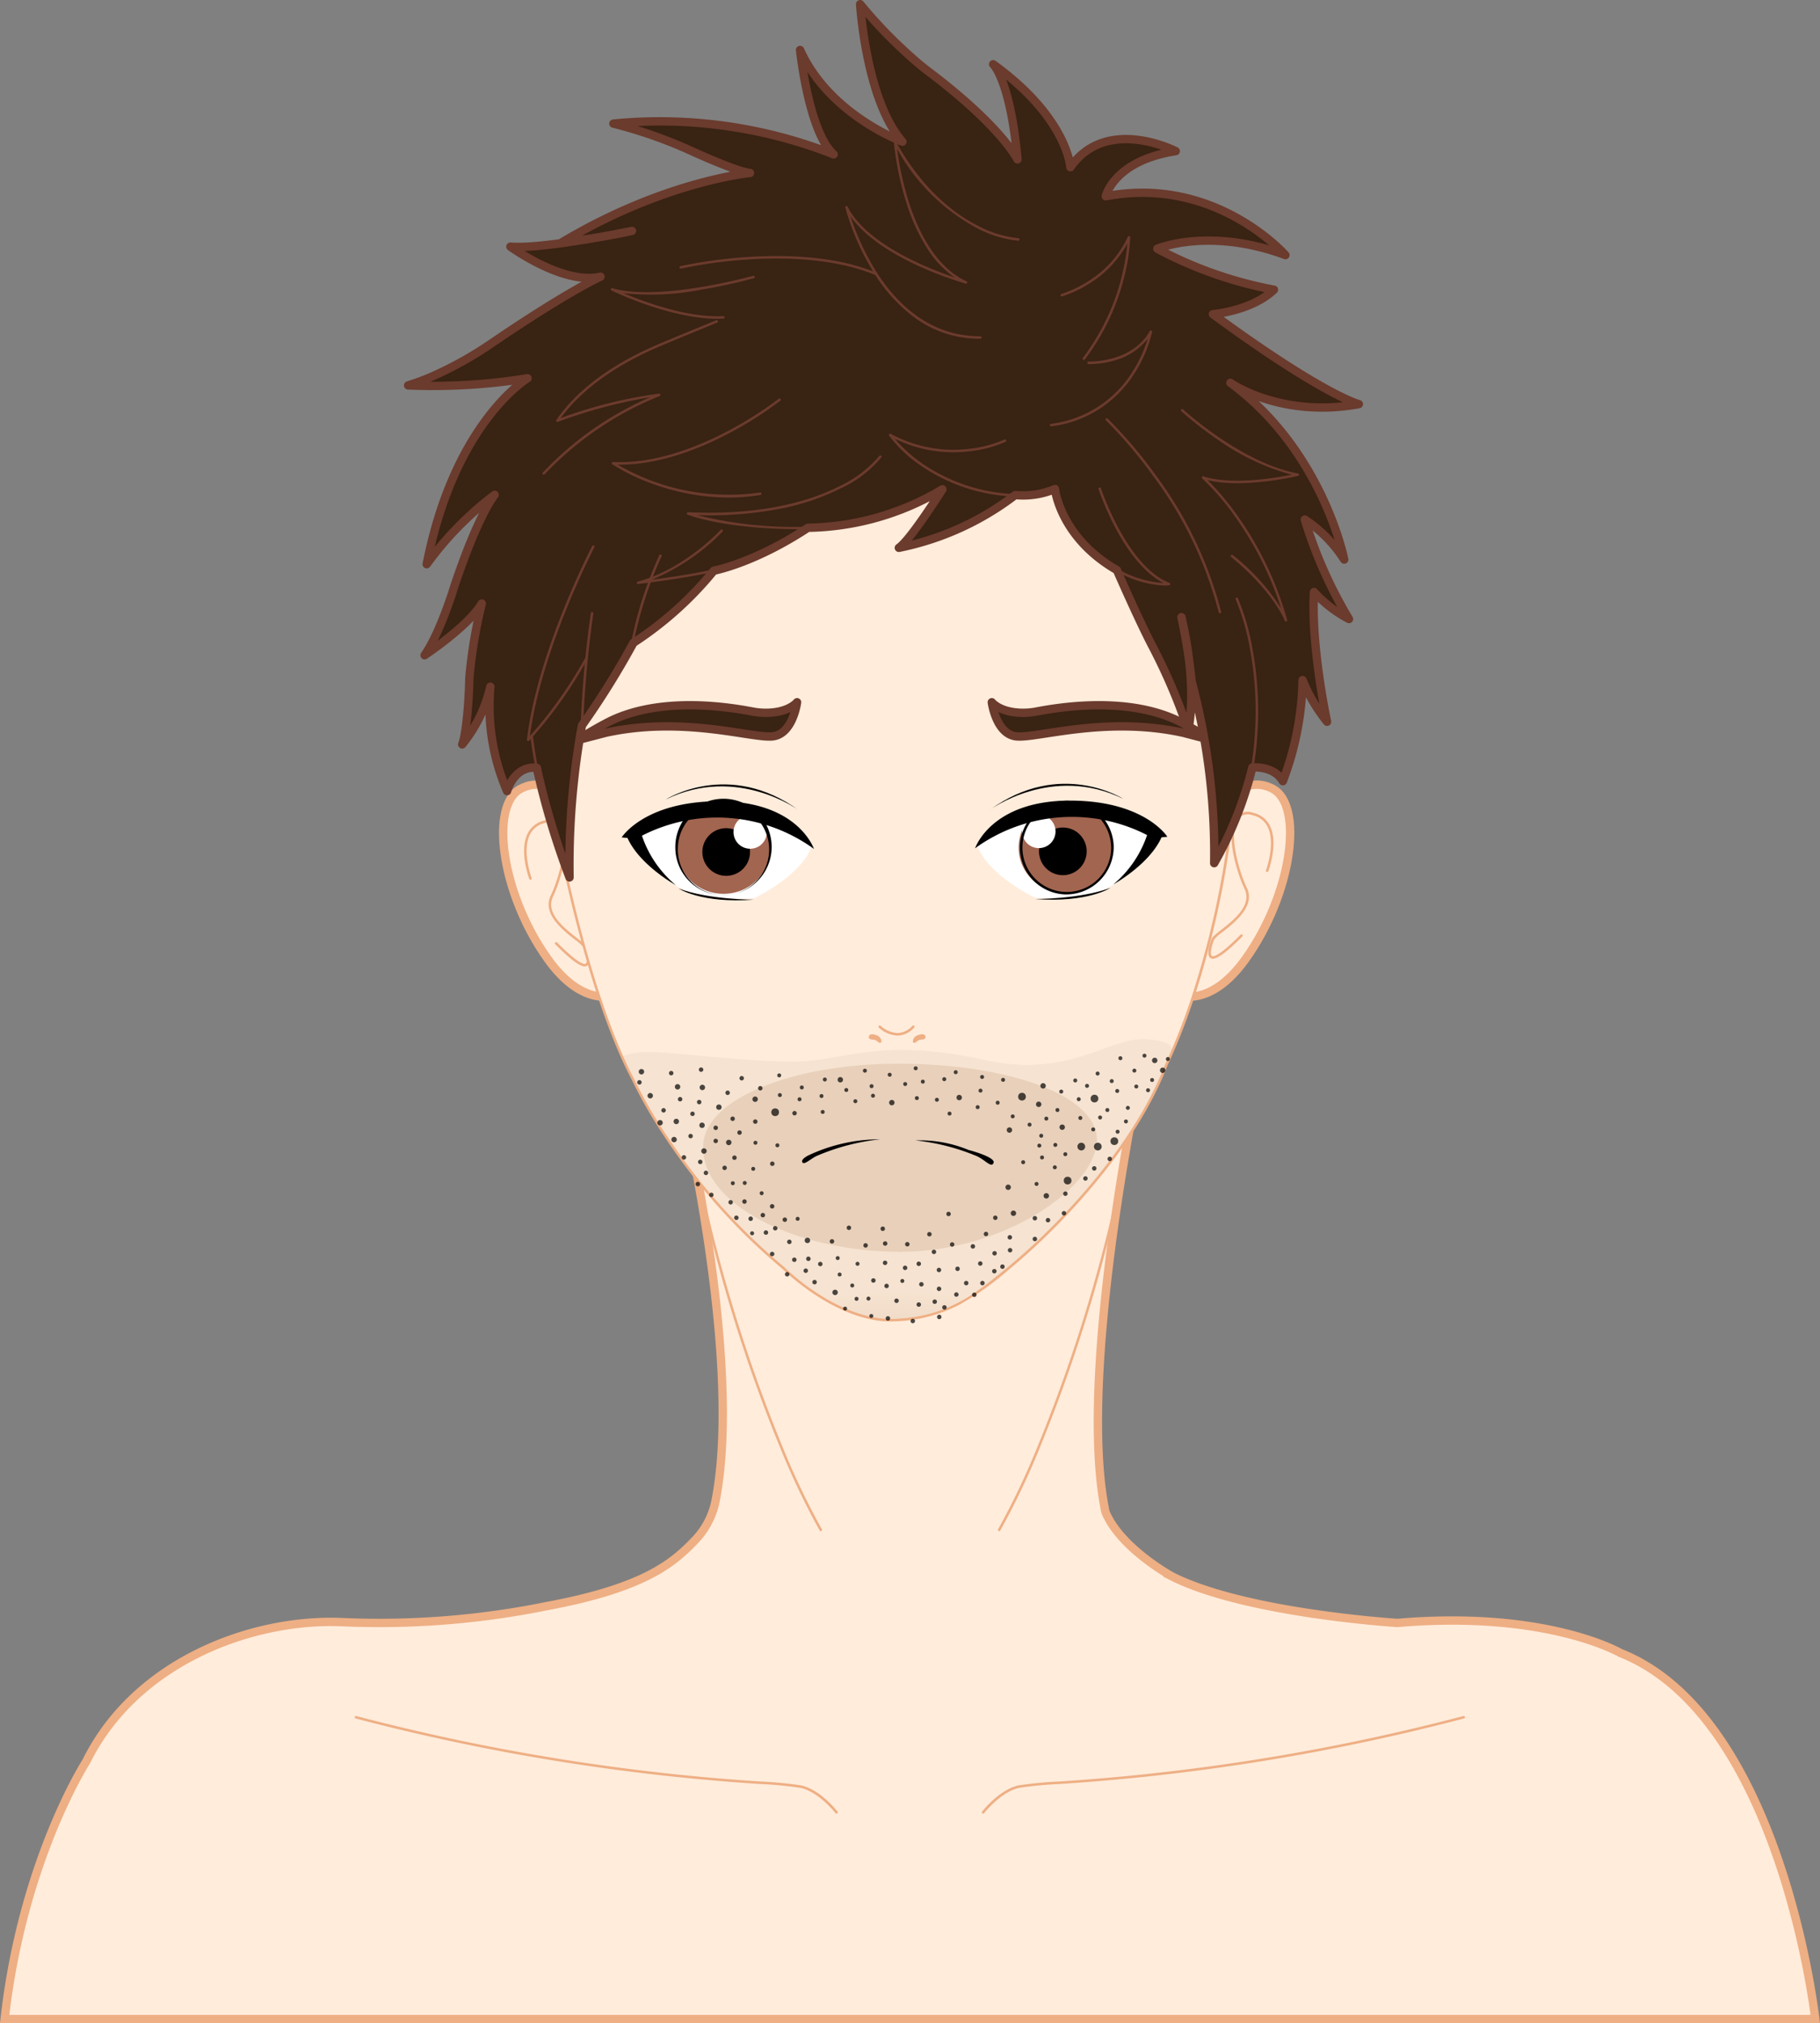 <svg xmlns="http://www.w3.org/2000/svg" xmlns:xlink="http://www.w3.org/1999/xlink" width="217.679" height="242" viewBox="0 0 217.679 242">
  <rect x="0" y="0" width="217.679" height="242" fill="#808080" stroke="none"/>
  <defs>
    <radialGradient id="radial-gradient" cx="0.5" cy="0.5" fy="0.455" r="1.308" gradientTransform="translate(0.245 1.42) scale(0.51 0.773)" gradientUnits="objectBoundingBox">
      <stop offset="0" stop-color="#e8d0ba"/>
      <stop offset="0.496" stop-color="#e9d1bc"/>
      <stop offset="0.715" stop-color="#edd7c3"/>
      <stop offset="0.879" stop-color="#f5e2cf"/>
      <stop offset="0.889" stop-color="#f6e3d1"/>
    </radialGradient>
    <radialGradient id="radial-gradient-2" cx="0.5" cy="0.5" r="0.752" gradientTransform="translate(0.255 21.983) scale(0.478 0.41)" gradientUnits="objectBoundingBox">
      <stop offset="0" stop-color="#f6e3d1"/>
      <stop offset="0.72" stop-color="#f6e3d1"/>
      <stop offset="0.839" stop-color="#f6e3d1"/>
      <stop offset="1" stop-color="#e8d0ba"/>
    </radialGradient>
  </defs>
  <g id="グループ_96" data-name="グループ 96" transform="translate(0.559 0.5)">
    <path id="パス_29" data-name="パス 29" d="M193.941,2208.746c-3.422-16.2,3.983-51.556,3.983-51.556h-55.2s8,32.437,4.606,50.136a9.482,9.482,0,0,1-2.456,4.778c-2.557,2.672-5.942,5.71-17.738,7.9a100.789,100.789,0,0,1-24.477,1.921c-10.777-.475-24.713,4.695-30.616,16.671,0,0-7.624,11.816-9.763,30.807h216.56s-4.062-36.187-23.31-43.79c0,0-8.781-5.132-26.66-3.593,0,0-18.167-1.123-26.978-5.571C201.9,2216.445,195.737,2213.109,193.941,2208.746Z" transform="translate(-62.284 -2028.399)" fill="#ffecdb" stroke="#eeaf84" stroke-miterlimit="10" stroke-width="1"/>
    <path id="パス_30" data-name="パス 30" d="M859.961,1742.673c4.331,6.074,8.2,4.288,8.2,4.288l-5.361-22.014s-2.281-4.562-6.045-2.623S854.382,1734.849,859.961,1742.673Z" transform="translate(-795.02 -1628.488)" fill="#ffecdb" stroke="#eeaf84" stroke-linecap="round" stroke-linejoin="round" stroke-width="1"/>
    <path id="パス_31" data-name="パス 31" d="M895.064,1794.847c-.454,0-1.375-.477-3.531-2.657a.151.151,0,0,1,.214-.212c2.584,2.614,3.26,2.647,3.431,2.539.106-.066.292-.387-.257-1.926a4.573,4.573,0,0,0-1.038-.947c-1.471-1.159-3.933-3.1-2.891-5.271s2.263-6.778,1.021-8.3a1.55,1.55,0,0,0-1.7-.385,2.632,2.632,0,0,0-1.78,1.341c-1.031,1.959.161,5.214.173,5.247a.15.15,0,1,1-.282.105c-.052-.139-1.251-3.416-.158-5.492a2.92,2.92,0,0,1,1.973-1.493,1.825,1.825,0,0,1,2.01.487c1.386,1.7.02,6.532-.983,8.621-.938,1.955,1.315,3.73,2.806,4.9.685.539,1.046.833,1.135,1.082.3.83.633,1.969.134,2.282A.5.5,0,0,1,895.064,1794.847Z" transform="translate(-825.683 -1679.754)" fill="#eeaf84"/>
    <path id="パス_32" data-name="パス 32" d="M1969.28,1794.847c.454,0,1.375-.477,3.531-2.657a.151.151,0,0,0-.214-.212c-2.584,2.614-3.26,2.647-3.431,2.539-.106-.066-.292-.387.257-1.926a4.581,4.581,0,0,1,1.039-.947c1.471-1.159,3.933-3.1,2.891-5.271s-2.263-6.778-1.021-8.3a1.55,1.55,0,0,1,1.7-.385,2.631,2.631,0,0,1,1.78,1.341c1.031,1.959-.161,5.214-.173,5.247a.15.15,0,1,0,.282.105c.052-.139,1.251-3.416.158-5.492a2.92,2.92,0,0,0-1.973-1.493,1.824,1.824,0,0,0-2.01.487c-1.387,1.7-.02,6.532.983,8.621.938,1.955-1.315,3.73-2.806,4.9-.685.539-1.046.833-1.135,1.082-.3.83-.633,1.969-.134,2.282A.5.5,0,0,0,1969.28,1794.847Z" transform="translate(-1825.291 -1679.754)" fill="#eeaf84"/>
    <path id="パス_33" data-name="パス 33" d="M1933.984,1742.673c-4.331,6.074-8.2,4.288-8.2,4.288l5.361-22.014s2.281-4.562,6.045-2.623S1939.563,1734.849,1933.984,1742.673Z" transform="translate(-1785.555 -1628.488)" fill="#ffecdb" stroke="#eeaf84" stroke-linecap="round" stroke-linejoin="round" stroke-width="1"/>
    <g id="グループ_74" data-name="グループ 74" transform="translate(64.989 45.398)">
      <path id="パス_34" data-name="パス 34" d="M1009.958,1137.7c0-30.875-18.576-46.11-40.435-46.11-17.351,0-33.585,9.975-39.544,29.531a49.653,49.653,0,0,0-1.127,24.2c1.6,8.011,4.67,21.06,8.99,29.251a70.514,70.514,0,0,0,18.011,22.623s6.427,6.424,13.1,6.253,10.245-3.269,14.009-6.349c0,0,13.649-10.987,18.724-24.218C1001.686,1172.88,1008.818,1158.488,1009.958,1137.7Z" transform="translate(-927.721 -1091.439)" fill="#ffecdb"/>
      <path id="パス_35" data-name="パス 35" d="M1049.463,2140.589a69.74,69.74,0,0,0,9.106,12.052c2.376,2.49,7.623,8.041,13.307,10.76a13.488,13.488,0,0,0,6.064,1.388,16.691,16.691,0,0,0,7.167-1.635,35.366,35.366,0,0,0,8.089-5.812,76.6,76.6,0,0,0,8.484-8.668,48.492,48.492,0,0,0,9.035-14.757,11.634,11.634,0,0,0,.52-1.113.68.68,0,0,0-.36-.888,5.65,5.65,0,0,0-2-.49c-4.635-.81-9.409,4.742-19.858,2.433-11.875-2.623-16.306-.228-21.533.114s-15.624-1.083-18.408-1.083a9.62,9.62,0,0,0-3.264.421.143.143,0,0,0-.071.194C1046.15,2134.364,1048.5,2139.226,1049.463,2140.589Z" transform="translate(-1036.708 -2052.953)" fill="url(#radial-gradient)"/>
      <path id="パス_36" data-name="パス 36" d="M1219.5,2179.565c0,5.513-10.915,13.386-23.524,13.386s-24.045-5.781-23.559-12.874c.377-5.5,10.774-9.625,23.383-9.625S1219.5,2174.053,1219.5,2179.565Z" transform="translate(-1153.854 -2089.119)" fill="url(#radial-gradient-2)"/>
      <path id="パス_37" data-name="パス 37" d="M966.9,1201.75c-3.394,0-6.687-1.669-8.876-3.09a27.914,27.914,0,0,1-4.066-3.205,72.722,72.722,0,0,1-13.692-15.189,57.439,57.439,0,0,1-4.354-7.48c-4.413-8.371-7.535-21.943-9-29.288a49.958,49.958,0,0,1,1.131-24.271,44.412,44.412,0,0,1,6.274-12.908,39.308,39.308,0,0,1,9.283-9.27,41.444,41.444,0,0,1,24.131-7.46,42.094,42.094,0,0,1,15.6,2.873,36.455,36.455,0,0,1,12.928,8.649,40.444,40.444,0,0,1,8.809,14.456,59.715,59.715,0,0,1,3.253,20.281v.008a106.688,106.688,0,0,1-4.57,25.422,74.388,74.388,0,0,1-3.714,9.81c-2.631,6.854-7.593,13.089-11.293,17.112a77.607,77.607,0,0,1-7.475,7.162l-.349.286a34.232,34.232,0,0,1-5.8,4.1,17.8,17.8,0,0,1-7.955,1.992C967.075,1201.749,966.987,1201.75,966.9,1201.75Zm.828-111.86c-18.772,0-33.87,11.275-39.4,29.424a49.656,49.656,0,0,0-1.123,24.125c1.465,7.331,4.579,20.874,8.976,29.211l0,.008a56.975,56.975,0,0,0,4.335,7.446,72.412,72.412,0,0,0,13.635,15.123l.01.01a27.5,27.5,0,0,0,4.028,3.174c2.208,1.433,5.556,3.12,8.961,3.035,6.414-.165,9.889-3.013,13.567-6.028l.35-.287a77.279,77.279,0,0,0,7.447-7.136c3.682-4,8.619-10.208,11.232-17.019l.006-.013a73.78,73.78,0,0,0,3.7-9.78,106.374,106.374,0,0,0,4.555-25.338C1008.011,1107.929,992.2,1089.89,967.729,1089.89Z" transform="translate(-925.926 -1089.589)" fill="#eeaf84"/>
    </g>
    <path id="パス_38" data-name="パス 38" d="M676.111,3178.277a.152.152,0,0,1-.119-.058c-.02-.026-1.991-2.542-4.191-3.025a46.078,46.078,0,0,0-4.812-.458,255.593,255.593,0,0,1-48.4-7.841.151.151,0,0,1,.075-.292,255.253,255.253,0,0,0,48.35,7.833,45.713,45.713,0,0,1,4.855.464c2.307.506,4.281,3.027,4.364,3.134a.15.15,0,0,1-.027.211A.149.149,0,0,1,676.111,3178.277Z" transform="translate(-576.62 -2961.849)" fill="#eeaf84"/>
    <path id="パス_39" data-name="パス 39" d="M1615.634,3178.277a.152.152,0,0,0,.119-.058c.02-.026,1.991-2.542,4.191-3.025a46.078,46.078,0,0,1,4.812-.458,255.593,255.593,0,0,0,48.4-7.841.151.151,0,0,0-.075-.292,255.253,255.253,0,0,1-48.349,7.833,45.716,45.716,0,0,0-4.856.464c-2.307.506-4.281,3.027-4.364,3.134a.15.15,0,0,0,.027.211A.148.148,0,0,0,1615.634,3178.277Z" transform="translate(-1498.606 -2961.849)" fill="#eeaf84"/>
    <path id="パス_40" data-name="パス 40" d="M1186.882,2409.949a.15.15,0,0,1-.13-.074,89.133,89.133,0,0,1-4.729-9.91,184.94,184.94,0,0,1-9.177-28.971.15.15,0,1,1,.293-.068,184.655,184.655,0,0,0,9.159,28.915,88.842,88.842,0,0,0,4.714,9.88.15.15,0,0,1-.053.206A.148.148,0,0,1,1186.882,2409.949Z" transform="translate(-1089.273 -2227.308)" fill="#eeaf84"/>
    <path id="パス_41" data-name="パス 41" d="M1641.1,2409.949a.151.151,0,0,0,.13-.074,89.122,89.122,0,0,0,4.729-9.91,184.935,184.935,0,0,0,9.178-28.971.151.151,0,0,0-.293-.068,184.645,184.645,0,0,1-9.159,28.915,88.787,88.787,0,0,1-4.714,9.88.151.151,0,0,0,.053.206A.148.148,0,0,0,1641.1,2409.949Z" transform="translate(-1522.154 -2227.308)" fill="#eeaf84"/>
    <path id="パス_42" data-name="パス 42" d="M1453.509,2101.064a3.471,3.471,0,0,1-2.2-.943.151.151,0,1,1,.211-.215h0a3.222,3.222,0,0,0,1.99.857h.033a2.466,2.466,0,0,0,1.755-.853.151.151,0,1,1,.217.208,2.756,2.756,0,0,1-1.97.946Z" transform="translate(-1346.743 -1977.701)" fill="#eeaf84"/>
    <path id="パス_43" data-name="パス 43" d="M1437.236,2114.435s.152-.713-.837-.922c0,0-.57-.18-.656.238s.536.35.732.409C1436.76,2114.245,1437.008,2114.682,1437.236,2114.435Z" transform="translate(-1332.384 -1990.269)" fill="#eeaf84"/>
    <path id="パス_44" data-name="パス 44" d="M1505.86,2114.435s-.152-.713.837-.922c0,0,.57-.18.656.238s-.536.35-.732.409C1506.335,2114.245,1506.088,2114.682,1505.86,2114.435Z" transform="translate(-1397.224 -1990.269)" fill="#eeaf84"/>
    <path id="パス_45" data-name="パス 45" d="M1339.023,2276.867a20.156,20.156,0,0,0-8.555,1.911s-.9.428-.77.789c.174.471.933-.319,1.711-.7A26.283,26.283,0,0,1,1339.023,2276.867Z" transform="translate(-1234.314 -2141.094)"/>
    <path id="パス_46" data-name="パス 46" d="M1509.989,2278.419a15.157,15.157,0,0,1,6.35,1.14s3.251.836,2.985,1.54-1.1-.494-2.224-.893A25.774,25.774,0,0,0,1509.989,2278.419Z" transform="translate(-1401.05 -2142.51)"/>
    <g id="グループ_75" data-name="グループ 75" transform="translate(75.652 125.531)">
      <path id="パス_47" data-name="パス 47" d="M1070.8,2163.576a.323.323,0,1,1-.323-.323A.323.323,0,0,1,1070.8,2163.576Z" transform="translate(-1069.968 -2161.418)" opacity="0.7"/>
      <path id="パス_48" data-name="パス 48" d="M1084.7,2201.723a.323.323,0,1,1-.323-.323A.323.323,0,0,1,1084.7,2201.723Z" transform="translate(-1082.817 -2196.695)" opacity="0.7"/>
      <path id="パス_49" data-name="パス 49" d="M1128.151,2187.576a.323.323,0,1,1-.323-.323A.323.323,0,0,1,1128.151,2187.576Z" transform="translate(-1123 -2183.612)" opacity="0.7"/>
      <path id="パス_50" data-name="パス 50" d="M1100.362,2244.67a.323.323,0,1,1-.323-.323A.323.323,0,0,1,1100.362,2244.67Z" transform="translate(-1097.302 -2236.41)" opacity="0.7"/>
      <path id="パス_51" data-name="パス 51" d="M1126.13,2242.649a.323.323,0,1,1-.323-.323A.323.323,0,0,1,1126.13,2242.649Z" transform="translate(-1121.131 -2234.542)" opacity="0.7"/>
      <path id="パス_52" data-name="パス 52" d="M1167.562,2188.586a.323.323,0,1,1-.323-.323A.323.323,0,0,1,1167.562,2188.586Z" transform="translate(-1159.445 -2184.547)" opacity="0.7"/>
      <ellipse id="楕円形_16" data-name="楕円形 16" cx="0.323" cy="0.323" rx="0.323" ry="0.323" transform="translate(9.448 6.074)" opacity="0.7"/>
      <path id="パス_53" data-name="パス 53" d="M1386.846,2176.334a.323.323,0,1,1-.323-.323A.323.323,0,0,1,1386.846,2176.334Z" transform="translate(-1362.228 -2173.217)" opacity="0.7"/>
      <path id="パス_54" data-name="パス 54" d="M1468.7,2212.713a.323.323,0,1,1-.323-.323A.323.323,0,0,1,1468.7,2212.713Z" transform="translate(-1437.922 -2206.858)" opacity="0.7"/>
      <path id="パス_55" data-name="パス 55" d="M1575.814,2204.628a.323.323,0,1,1-.323-.323A.323.323,0,0,1,1575.814,2204.628Z" transform="translate(-1536.976 -2199.381)" opacity="0.7"/>
      <path id="パス_56" data-name="パス 56" d="M1702.13,2215.365a.323.323,0,1,1-.323-.323A.323.323,0,0,1,1702.13,2215.365Z" transform="translate(-1653.787 -2209.31)" opacity="0.7"/>
      <path id="パス_57" data-name="パス 57" d="M1709.2,2186.06a.323.323,0,1,1-.323-.323A.323.323,0,0,1,1709.2,2186.06Z" transform="translate(-1660.329 -2182.211)" opacity="0.7"/>
      <path id="パス_58" data-name="パス 58" d="M1899.184,2161.3a.323.323,0,1,1-.323-.323A.323.323,0,0,1,1899.184,2161.3Z" transform="translate(-1836.012 -2159.316)" opacity="0.7"/>
      <path id="パス_59" data-name="パス 59" d="M1886.552,2145.639a.323.323,0,1,1-.323-.323A.323.323,0,0,1,1886.552,2145.639Z" transform="translate(-1824.331 -2144.831)" opacity="0.7"/>
      <path id="パス_60" data-name="パス 60" d="M1714.256,2360.881a.323.323,0,1,1-.323-.323A.323.323,0,0,1,1714.256,2360.881Z" transform="translate(-1665.001 -2343.877)" opacity="0.7"/>
      <path id="パス_61" data-name="パス 61" d="M1739.52,2251.744a.323.323,0,1,1-.323-.323A.323.323,0,0,1,1739.52,2251.744Z" transform="translate(-1688.363 -2242.952)" opacity="0.7"/>
      <path id="パス_62" data-name="パス 62" d="M1655.646,2256.291a.323.323,0,1,1-.323-.323A.323.323,0,0,1,1655.646,2256.291Z" transform="translate(-1610.801 -2247.157)" opacity="0.7"/>
      <path id="パス_63" data-name="パス 63" d="M1653.625,2347.239a.323.323,0,1,1-.323-.323A.323.323,0,0,1,1653.625,2347.239Z" transform="translate(-1608.932 -2331.261)" opacity="0.7"/>
      <path id="パス_64" data-name="パス 64" d="M1661.963,2388.544a.323.323,0,1,1-.323-.323A.323.323,0,0,1,1661.963,2388.544Z" transform="translate(-1616.642 -2369.458)" opacity="0.7"/>
      <path id="パス_65" data-name="パス 65" d="M1251.435,2207.281a.323.323,0,1,1-.323-.323A.323.323,0,0,1,1251.435,2207.281Z" transform="translate(-1237.007 -2201.835)" opacity="0.7"/>
      <path id="パス_66" data-name="パス 66" d="M1323.012,2208.458a.238.238,0,1,1-.238-.238A.238.238,0,0,1,1323.012,2208.458Z" transform="translate(-1303.356 -2203.003)" opacity="0.7"/>
      <ellipse id="楕円形_17" data-name="楕円形 17" cx="0.238" cy="0.238" rx="0.238" ry="0.238" transform="translate(21.805 4.829)" opacity="0.7"/>
      <ellipse id="楕円形_18" data-name="楕円形 18" cx="0.238" cy="0.238" rx="0.238" ry="0.238" transform="translate(21.947 6.73)" opacity="0.7"/>
      <ellipse id="楕円形_19" data-name="楕円形 19" cx="0.238" cy="0.238" rx="0.238" ry="0.238" transform="translate(16.53 10.722)" opacity="0.7"/>
      <ellipse id="楕円形_20" data-name="楕円形 20" cx="0.238" cy="0.238" rx="0.238" ry="0.238" transform="translate(13.64 13.535)" opacity="0.7"/>
      <ellipse id="楕円形_21" data-name="楕円形 21" cx="0.238" cy="0.238" rx="0.238" ry="0.238" transform="translate(12.623 15.227)" opacity="0.7"/>
      <ellipse id="楕円形_22" data-name="楕円形 22" cx="0.238" cy="0.238" rx="0.238" ry="0.238" transform="translate(14.647 16.453)" opacity="0.7"/>
      <ellipse id="楕円形_23" data-name="楕円形 23" cx="0.238" cy="0.238" rx="0.238" ry="0.238" transform="translate(23.744 24.21)" opacity="0.7"/>
      <ellipse id="楕円形_24" data-name="楕円形 24" cx="0.238" cy="0.238" rx="0.238" ry="0.238" transform="translate(23.972 26.177)" opacity="0.7"/>
      <ellipse id="楕円形_25" data-name="楕円形 25" cx="0.238" cy="0.238" rx="0.238" ry="0.238" transform="translate(25.997 29.086)" opacity="0.7"/>
      <ellipse id="楕円形_26" data-name="楕円形 26" cx="0.238" cy="0.238" rx="0.238" ry="0.238" transform="translate(25.483 27.489)" opacity="0.7"/>
      <ellipse id="楕円形_27" data-name="楕円形 27" cx="0.238" cy="0.238" rx="0.238" ry="0.238" transform="translate(24.628 30.255)" opacity="0.7"/>
      <path id="パス_67" data-name="パス 67" d="M1432.528,2525.259a.238.238,0,1,1-.237-.238A.238.238,0,0,1,1432.528,2525.259Z" transform="translate(-1404.63 -2495.964)" opacity="0.7"/>
      <path id="パス_68" data-name="パス 68" d="M1486.339,2497.217a.238.238,0,1,1-.238-.238A.238.238,0,0,1,1486.339,2497.217Z" transform="translate(-1454.391 -2470.032)" opacity="0.7"/>
      <ellipse id="楕円形_28" data-name="楕円形 28" cx="0.238" cy="0.238" rx="0.238" ry="0.238" transform="translate(27.765 31.139)" opacity="0.7"/>
      <path id="パス_69" data-name="パス 69" d="M1415.1,2469.933a.238.238,0,1,1-.238-.238A.238.238,0,0,1,1415.1,2469.933Z" transform="translate(-1388.51 -2444.801)" opacity="0.7"/>
      <ellipse id="楕円形_29" data-name="楕円形 29" cx="0.238" cy="0.238" rx="0.238" ry="0.238" transform="translate(18.953 19.514)" opacity="0.7"/>
      <ellipse id="楕円形_30" data-name="楕円形 30" cx="0.238" cy="0.238" rx="0.238" ry="0.238" transform="translate(13.507 21.244)" opacity="0.7"/>
      <ellipse id="楕円形_31" data-name="楕円形 31" cx="0.238" cy="0.238" rx="0.238" ry="0.238" transform="translate(11.197 15.256)" opacity="0.7"/>
      <ellipse id="楕円形_32" data-name="楕円形 32" cx="0.238" cy="0.238" rx="0.238" ry="0.238" transform="translate(16.824 4.715)" opacity="0.7"/>
      <ellipse id="楕円形_33" data-name="楕円形 33" cx="0.238" cy="0.238" rx="0.238" ry="0.238" transform="translate(16.748 2.357)" opacity="0.7"/>
      <ellipse id="楕円形_34" data-name="楕円形 34" cx="0.238" cy="0.238" rx="0.238" ry="0.238" transform="translate(19.448 3.802)" opacity="0.7"/>
      <ellipse id="楕円形_35" data-name="楕円形 35" cx="0.238" cy="0.238" rx="0.238" ry="0.238" transform="translate(22.204 2.852)" opacity="0.7"/>
      <ellipse id="楕円形_36" data-name="楕円形 36" cx="0.238" cy="0.238" rx="0.238" ry="0.238" transform="translate(24.771 4.106)" opacity="0.7"/>
      <ellipse id="楕円形_37" data-name="楕円形 37" cx="0.238" cy="0.238" rx="0.238" ry="0.238" transform="translate(27.964 4.791)" opacity="0.7"/>
      <ellipse id="楕円形_38" data-name="楕円形 38" cx="0.238" cy="0.238" rx="0.238" ry="0.238" transform="translate(29.96 2.281)" opacity="0.7"/>
      <ellipse id="楕円形_39" data-name="楕円形 39" cx="0.238" cy="0.238" rx="0.238" ry="0.238" transform="translate(31.814 3.393)" opacity="0.7"/>
      <ellipse id="楕円形_40" data-name="楕円形 40" cx="0.238" cy="0.238" rx="0.238" ry="0.238" transform="translate(33.211 5.076)" opacity="0.7"/>
      <ellipse id="楕円形_41" data-name="楕円形 41" cx="0.238" cy="0.238" rx="0.238" ry="0.238" transform="translate(33.069 1.511)" opacity="0.7"/>
      <ellipse id="楕円形_42" data-name="楕円形 42" cx="0.238" cy="0.238" rx="0.238" ry="0.238" transform="translate(33.924 3.108)" opacity="0.7"/>
      <ellipse id="楕円形_43" data-name="楕円形 43" cx="0.238" cy="0.238" rx="0.238" ry="0.238" transform="translate(35.606 5.275)" opacity="0.7"/>
      <ellipse id="楕円形_44" data-name="楕円形 44" cx="0.238" cy="0.238" rx="0.238" ry="0.238" transform="translate(37.859 1.977)" opacity="0.7"/>
      <path id="パス_70" data-name="パス 70" d="M1553.033,2176.5a.238.238,0,1,1-.238-.238A.237.237,0,0,1,1553.033,2176.5Z" transform="translate(-1516.068 -2173.45)" opacity="0.7"/>
      <ellipse id="楕円形_45" data-name="楕円形 45" cx="0.238" cy="0.238" rx="0.238" ry="0.238" transform="translate(37.118 6.929)" opacity="0.7"/>
      <ellipse id="楕円形_46" data-name="楕円形 46" cx="0.238" cy="0.238" rx="0.238" ry="0.238" transform="translate(40.483 6.159)" opacity="0.7"/>
      <ellipse id="楕円形_47" data-name="楕円形 47" cx="0.238" cy="0.238" rx="0.238" ry="0.238" transform="translate(41.015 2.547)" opacity="0.7"/>
      <ellipse id="楕円形_48" data-name="楕円形 48" cx="0.238" cy="0.238" rx="0.238" ry="0.238" transform="translate(40.825 4.182)" opacity="0.7"/>
      <ellipse id="楕円形_49" data-name="楕円形 49" cx="0.238" cy="0.238" rx="0.238" ry="0.238" transform="translate(44.674 7.262)" opacity="0.7"/>
      <ellipse id="楕円形_50" data-name="楕円形 50" cx="0.238" cy="0.238" rx="0.238" ry="0.238" transform="translate(48.695 7.528)" opacity="0.7"/>
      <ellipse id="楕円形_51" data-name="楕円形 51" cx="0.238" cy="0.238" rx="0.238" ry="0.238" transform="translate(52.155 2.966)" opacity="0.7"/>
      <path id="パス_71" data-name="パス 71" d="M1796.7,2167.532a.238.238,0,1,1-.238-.238A.237.237,0,0,1,1796.7,2167.532Z" transform="translate(-1741.395 -2165.156)" opacity="0.7"/>
      <ellipse id="楕円形_52" data-name="楕円形 52" cx="0.238" cy="0.238" rx="0.238" ry="0.238" transform="translate(56.518 3.042)" opacity="0.7"/>
      <path id="パス_72" data-name="パス 72" d="M1855.18,2162.859a.238.238,0,1,1-.238-.238A.238.238,0,0,1,1855.18,2162.859Z" transform="translate(-1795.478 -2160.834)" opacity="0.7"/>
      <ellipse id="楕円形_53" data-name="楕円形 53" cx="0.238" cy="0.238" rx="0.238" ry="0.238" transform="translate(61.347 2.909)" opacity="0.7"/>
      <path id="パス_73" data-name="パス 73" d="M1876.907,2194.059a.238.238,0,1,1-.238-.238A.238.238,0,0,1,1876.907,2194.059Z" transform="translate(-1815.57 -2189.686)" opacity="0.7"/>
      <ellipse id="楕円形_54" data-name="楕円形 54" cx="0.238" cy="0.238" rx="0.238" ry="0.238" transform="translate(63.229 0.399)" opacity="0.7"/>
      <ellipse id="楕円形_55" data-name="楕円形 55" cx="0.238" cy="0.238" rx="0.238" ry="0.238" transform="translate(60.434)" opacity="0.7"/>
      <ellipse id="楕円形_56" data-name="楕円形 56" cx="0.238" cy="0.238" rx="0.238" ry="0.238" transform="translate(57.554 0.304)" opacity="0.7"/>
      <path id="パス_74" data-name="パス 74" d="M1779.9,2187.112a.238.238,0,1,1-.238-.238A.238.238,0,0,1,1779.9,2187.112Z" transform="translate(-1725.859 -2183.262)" opacity="0.7"/>
      <ellipse id="楕円形_57" data-name="楕円形 57" cx="0.238" cy="0.238" rx="0.238" ry="0.238" transform="translate(55.995 6.502)" opacity="0.7"/>
      <path id="パス_75" data-name="パス 75" d="M1844.822,2222.1a.238.238,0,1,1-.238-.238A.238.238,0,0,1,1844.822,2222.1Z" transform="translate(-1785.9 -2215.618)" opacity="0.7"/>
      <path id="パス_76" data-name="パス 76" d="M1841.792,2243.7a.238.238,0,1,1-.238-.238A.238.238,0,0,1,1841.792,2243.7Z" transform="translate(-1783.097 -2235.593)" opacity="0.7"/>
      <ellipse id="楕円形_58" data-name="楕円形 58" cx="0.238" cy="0.238" rx="0.238" ry="0.238" transform="translate(57.221 9.096)" opacity="0.7"/>
      <path id="パス_77" data-name="パス 77" d="M1827.9,2195.2a.238.238,0,1,1-.238-.238A.237.237,0,0,1,1827.9,2195.2Z" transform="translate(-1770.247 -2190.738)" opacity="0.7"/>
      <ellipse id="楕円形_59" data-name="楕円形 59" cx="0.238" cy="0.238" rx="0.238" ry="0.238" transform="translate(59.455 3.688)" opacity="0.7"/>
      <path id="パス_78" data-name="パス 78" d="M1707.138,2266.438a.238.238,0,1,1-.238-.238A.238.238,0,0,1,1707.138,2266.438Z" transform="translate(-1658.576 -2256.619)" opacity="0.7"/>
      <ellipse id="楕円形_60" data-name="楕円形 60" cx="0.238" cy="0.238" rx="0.238" ry="0.238" transform="translate(50.482 4.296)" opacity="0.7"/>
      <ellipse id="楕円形_61" data-name="楕円形 61" cx="0.238" cy="0.238" rx="0.238" ry="0.238" transform="translate(50.026 6.502)" opacity="0.7"/>
      <ellipse id="楕円形_62" data-name="楕円形 62" cx="0.238" cy="0.238" rx="0.238" ry="0.238" transform="translate(52.763 7.452)" opacity="0.7"/>
      <path id="パス_79" data-name="パス 79" d="M1800.738,2237.385a.238.238,0,1,1-.238-.238A.238.238,0,0,1,1800.738,2237.385Z" transform="translate(-1745.133 -2229.752)" opacity="0.7"/>
      <ellipse id="楕円形_63" data-name="楕円形 63" cx="0.238" cy="0.238" rx="0.238" ry="0.238" transform="translate(54.303 8.821)" opacity="0.7"/>
      <ellipse id="楕円形_64" data-name="楕円形 64" cx="0.238" cy="0.238" rx="0.238" ry="0.238" transform="translate(52.573 5.209)" opacity="0.7"/>
      <ellipse id="楕円形_65" data-name="楕円形 65" cx="0.238" cy="0.238" rx="0.238" ry="0.238" transform="translate(46.69 8.251)" opacity="0.7"/>
      <ellipse id="楕円形_66" data-name="楕円形 66" cx="0.238" cy="0.238" rx="0.238" ry="0.238" transform="translate(48.182 12.176)" opacity="0.7"/>
      <path id="パス_80" data-name="パス 80" d="M1704.107,2282.1a.238.238,0,1,1-.238-.238A.237.237,0,0,1,1704.107,2282.1Z" transform="translate(-1655.773 -2271.103)" opacity="0.7"/>
      <path id="パス_81" data-name="パス 81" d="M1729.5,2280.964a.238.238,0,1,1-.238-.238A.238.238,0,0,1,1729.5,2280.964Z" transform="translate(-1679.252 -2270.052)" opacity="0.7"/>
      <ellipse id="楕円形_67" data-name="楕円形 67" cx="0.238" cy="0.238" rx="0.238" ry="0.238" transform="translate(50.967 11.786)" opacity="0.7"/>
      <path id="パス_82" data-name="パス 82" d="M1728.738,2316.585a.238.238,0,1,1-.238-.238A.238.238,0,0,1,1728.738,2316.585Z" transform="translate(-1678.551 -2302.992)" opacity="0.7"/>
      <path id="パス_83" data-name="パス 83" d="M1678.464,2308.5a.238.238,0,1,1-.238-.238A.238.238,0,0,1,1678.464,2308.5Z" transform="translate(-1632.06 -2295.517)" opacity="0.7"/>
      <ellipse id="楕円形_68" data-name="楕円形 68" cx="0.238" cy="0.238" rx="0.238" ry="0.238" transform="translate(47.526 15.341)" opacity="0.7"/>
      <ellipse id="楕円形_69" data-name="楕円形 69" cx="0.238" cy="0.238" rx="0.238" ry="0.238" transform="translate(42.878 5.627)" opacity="0.7"/>
      <ellipse id="楕円形_70" data-name="楕円形 70" cx="0.238" cy="0.238" rx="0.238" ry="0.238" transform="translate(43.524 2.89)" opacity="0.7"/>
      <ellipse id="楕円形_71" data-name="楕円形 71" cx="0.238" cy="0.238" rx="0.238" ry="0.238" transform="translate(25.854 5.446)" opacity="0.7"/>
      <ellipse id="楕円形_72" data-name="楕円形 72" cx="0.238" cy="0.238" rx="0.238" ry="0.238" transform="translate(26.995 1.796)" opacity="0.7"/>
      <ellipse id="楕円形_73" data-name="楕円形 73" cx="0.238" cy="0.238" rx="0.238" ry="0.238" transform="translate(27.793 3.65)" opacity="0.7"/>
      <ellipse id="楕円形_74" data-name="楕円形 74" cx="0.238" cy="0.238" rx="0.238" ry="0.238" transform="translate(13.906 10.418)" opacity="0.7"/>
      <path id="パス_84" data-name="パス 84" d="M1167.057,2248.713a.323.323,0,1,1-.323-.323A.323.323,0,0,1,1167.057,2248.713Z" transform="translate(-1158.978 -2240.149)" opacity="0.7"/>
      <path id="パス_85" data-name="パス 85" d="M1170.089,2289.639a.323.323,0,1,1-.323-.323A.323.323,0,0,1,1170.089,2289.639Z" transform="translate(-1161.781 -2277.995)" opacity="0.7"/>
      <ellipse id="楕円形_75" data-name="楕円形 75" cx="0.461" cy="0.461" rx="0.461" ry="0.461" transform="translate(16.04 6.544)" opacity="0.7"/>
      <ellipse id="楕円形_76" data-name="楕円形 76" cx="0.461" cy="0.461" rx="0.461" ry="0.461" transform="translate(45.563 4.681)" opacity="0.7"/>
      <ellipse id="楕円形_77" data-name="楕円形 77" cx="0.461" cy="0.461" rx="0.461" ry="0.461" transform="translate(51.019 14.719)" opacity="0.7"/>
      <path id="パス_86" data-name="パス 86" d="M1768.28,2280.872a.461.461,0,1,1-.461-.461A.461.461,0,0,1,1768.28,2280.872Z" transform="translate(-1714.704 -2269.76)" opacity="0.7"/>
      <ellipse id="楕円形_78" data-name="楕円形 78" cx="0.461" cy="0.461" rx="0.461" ry="0.461" transform="translate(56.608 10.004)" opacity="0.7"/>
      <path id="パス_87" data-name="パス 87" d="M1794.554,2280.872a.461.461,0,1,1-.461-.461A.461.461,0,0,1,1794.554,2280.872Z" transform="translate(-1739.001 -2269.76)" opacity="0.7"/>
      <ellipse id="楕円形_79" data-name="楕円形 79" cx="0.461" cy="0.461" rx="0.461" ry="0.461" transform="translate(54.232 4.909)" opacity="0.7"/>
      <path id="パス_88" data-name="パス 88" d="M1122.594,2271.449a.323.323,0,1,1-.323-.323A.323.323,0,0,1,1122.594,2271.449Z" transform="translate(-1117.86 -2261.174)" opacity="0.7"/>
      <path id="パス_89" data-name="パス 89" d="M1209.5,2276a.323.323,0,1,1-.323-.323A.323.323,0,0,1,1209.5,2276Z" transform="translate(-1198.226 -2265.38)" opacity="0.7"/>
      <ellipse id="楕円形_80" data-name="楕円形 80" cx="0.323" cy="0.323" rx="0.323" ry="0.323" transform="translate(20.037 22.014)" opacity="0.7"/>
      <path id="パス_90" data-name="パス 90" d="M1378.51,2514.355a.323.323,0,1,1-.323-.323A.323.323,0,0,1,1378.51,2514.355Z" transform="translate(-1354.518 -2485.802)" opacity="0.7"/>
      <path id="パス_91" data-name="パス 91" d="M1068.164,2181.2a.266.266,0,1,1-.266-.266A.266.266,0,0,1,1068.164,2181.2Z" transform="translate(-1067.632 -2177.772)" opacity="0.7"/>
      <path id="パス_92" data-name="パス 92" d="M1106.564,2225.666a.266.266,0,1,1-.266-.266A.266.266,0,0,1,1106.564,2225.666Z" transform="translate(-1103.142 -2218.889)" opacity="0.7"/>
      <path id="パス_93" data-name="パス 93" d="M1138.9,2300.445a.266.266,0,1,1-.266-.266A.266.266,0,0,1,1138.9,2300.445Z" transform="translate(-1133.045 -2288.041)" opacity="0.7"/>
      <path id="パス_94" data-name="パス 94" d="M1189.427,2253.456a.266.266,0,1,1-.266-.266A.266.266,0,0,1,1189.427,2253.456Z" transform="translate(-1179.77 -2244.588)" opacity="0.7"/>
      <path id="パス_95" data-name="パス 95" d="M1189.427,2274.3a.266.266,0,1,1-.266-.266A.266.266,0,0,1,1189.427,2274.3Z" transform="translate(-1179.77 -2263.862)" opacity="0.7"/>
      <path id="パス_96" data-name="パス 96" d="M1164.8,2307.645a.266.266,0,1,1-.266-.266A.266.266,0,0,1,1164.8,2307.645Z" transform="translate(-1156.992 -2294.699)" opacity="0.7"/>
      <path id="パス_97" data-name="パス 97" d="M1161.006,2342.887a.266.266,0,1,1-.266-.266A.266.266,0,0,1,1161.006,2342.887Z" transform="translate(-1153.488 -2327.289)" opacity="0.7"/>
      <path id="パス_98" data-name="パス 98" d="M1173.89,2325.076a.266.266,0,1,1-.266-.266A.266.266,0,0,1,1173.89,2325.076Z" transform="translate(-1165.402 -2310.818)" opacity="0.7"/>
      <path id="パス_99" data-name="パス 99" d="M1213.174,2371.814a.266.266,0,1,1-.266-.266A.266.266,0,0,1,1213.174,2371.814Z" transform="translate(-1201.73 -2354.039)" opacity="0.7"/>
      <path id="パス_100" data-name="パス 100" d="M1245.006,2397.961a.266.266,0,1,1-.266-.266A.266.266,0,0,1,1245.006,2397.961Z" transform="translate(-1231.167 -2378.219)" opacity="0.7"/>
      <path id="パス_101" data-name="パス 101" d="M1279.111,2378.255a.266.266,0,1,1-.266-.266A.266.266,0,0,1,1279.111,2378.255Z" transform="translate(-1262.705 -2359.996)" opacity="0.7"/>
      <path id="パス_102" data-name="パス 102" d="M1235.153,2370.677a.266.266,0,1,1-.266-.266A.266.266,0,0,1,1235.153,2370.677Z" transform="translate(-1222.055 -2352.988)" opacity="0.7"/>
      <path id="パス_103" data-name="パス 103" d="M1222.269,2396.445a.266.266,0,1,1-.266-.266A.266.266,0,0,1,1222.269,2396.445Z" transform="translate(-1210.141 -2376.817)" opacity="0.7"/>
      <path id="パス_104" data-name="パス 104" d="M1216.332,2239.055a.266.266,0,1,1-.266-.266A.266.266,0,0,1,1216.332,2239.055Z" transform="translate(-1204.651 -2231.271)" opacity="0.7"/>
      <path id="パス_105" data-name="パス 105" d="M1227.321,2261.034a.266.266,0,1,1-.266-.266A.266.266,0,0,1,1227.321,2261.034Z" transform="translate(-1214.813 -2251.596)" opacity="0.7"/>
      <path id="パス_106" data-name="パス 106" d="M1219.237,2300.95a.266.266,0,1,1-.266-.266A.266.266,0,0,1,1219.237,2300.95Z" transform="translate(-1207.337 -2288.508)" opacity="0.7"/>
      <path id="パス_107" data-name="パス 107" d="M1427.658,2440.4a.266.266,0,1,1-.266-.266A.266.266,0,0,1,1427.658,2440.4Z" transform="translate(-1400.074 -2417.467)" opacity="0.7"/>
      <path id="パス_108" data-name="パス 108" d="M1458.732,2437.372a.266.266,0,1,1-.266-.266A.266.266,0,0,1,1458.732,2437.372Z" transform="translate(-1428.81 -2414.664)" opacity="0.7"/>
      <path id="パス_109" data-name="パス 109" d="M1454.943,2413.876a.266.266,0,1,1-.266-.266A.266.266,0,0,1,1454.943,2413.876Z" transform="translate(-1425.306 -2392.937)" opacity="0.7"/>
      <path id="パス_110" data-name="パス 110" d="M1203.574,2317.119a.266.266,0,1,1-.266-.266A.266.266,0,0,1,1203.574,2317.119Z" transform="translate(-1192.852 -2303.46)" opacity="0.7"/>
      <path id="パス_111" data-name="パス 111" d="M1182.479,2360.066a.266.266,0,1,1-.266-.266A.266.266,0,0,1,1182.479,2360.066Z" transform="translate(-1173.345 -2343.176)" opacity="0.7"/>
      <path id="パス_112" data-name="パス 112" d="M1264.332,2392.277a.266.266,0,1,1-.266-.266A.266.266,0,0,1,1264.332,2392.277Z" transform="translate(-1249.038 -2372.963)" opacity="0.7"/>
      <path id="パス_113" data-name="パス 113" d="M1269.258,2419.94a.266.266,0,1,1-.266-.266A.266.266,0,0,1,1269.258,2419.94Z" transform="translate(-1253.594 -2398.544)" opacity="0.7"/>
      <path id="パス_114" data-name="パス 114" d="M1284.037,2413.119a.266.266,0,1,1-.266-.266A.266.266,0,0,1,1284.037,2413.119Z" transform="translate(-1267.261 -2392.237)" opacity="0.7"/>
      <path id="パス_115" data-name="パス 115" d="M1279.111,2454.045a.266.266,0,1,1-.266-.266A.266.266,0,0,1,1279.111,2454.045Z" transform="translate(-1262.705 -2430.083)" opacity="0.7"/>
      <path id="パス_116" data-name="パス 116" d="M1299.2,2399.477a.266.266,0,1,1-.266-.266A.266.266,0,0,1,1299.2,2399.477Z" transform="translate(-1281.278 -2379.621)" opacity="0.7"/>
      <path id="パス_117" data-name="パス 117" d="M1306.4,2434.719a.266.266,0,1,1-.266-.266A.266.266,0,0,1,1306.4,2434.719Z" transform="translate(-1287.936 -2412.211)" opacity="0.7"/>
      <path id="パス_118" data-name="パス 118" d="M1332.543,2480.572a.266.266,0,1,1-.266-.266A.266.266,0,0,1,1332.543,2480.572Z" transform="translate(-1312.117 -2454.613)" opacity="0.7"/>
      <path id="パス_119" data-name="パス 119" d="M1346.564,2498.761a.266.266,0,1,1-.266-.266A.266.266,0,0,1,1346.564,2498.761Z" transform="translate(-1325.082 -2471.434)" opacity="0.7"/>
      <path id="パス_120" data-name="パス 120" d="M1355.658,2469.961a.266.266,0,1,1-.266-.266A.266.266,0,0,1,1355.658,2469.961Z" transform="translate(-1333.492 -2444.801)" opacity="0.7"/>
      <path id="パス_121" data-name="パス 121" d="M1302.985,2486.255a.266.266,0,1,1-.266-.266A.266.266,0,0,1,1302.985,2486.255Z" transform="translate(-1284.783 -2459.869)" opacity="0.7"/>
      <path id="パス_122" data-name="パス 122" d="M1314.353,2463.14a.266.266,0,1,1-.266-.266A.266.266,0,0,1,1314.353,2463.14Z" transform="translate(-1295.295 -2438.493)" opacity="0.7"/>
      <path id="パス_123" data-name="パス 123" d="M1336.711,2461.624a.266.266,0,1,1-.266-.266A.266.266,0,0,1,1336.711,2461.624Z" transform="translate(-1315.971 -2437.091)" opacity="0.7"/>
      <path id="パス_124" data-name="パス 124" d="M1374.227,2433.961a.266.266,0,1,1-.266-.266A.266.266,0,0,1,1374.227,2433.961Z" transform="translate(-1350.664 -2411.51)" opacity="0.7"/>
      <path id="パス_125" data-name="パス 125" d="M1440.037,2496.108a.266.266,0,1,1-.266-.266A.266.266,0,0,1,1440.037,2496.108Z" transform="translate(-1411.522 -2468.981)" opacity="0.7"/>
      <path id="パス_126" data-name="パス 126" d="M1544.248,2479.434a.266.266,0,1,1-.266-.266A.266.266,0,0,1,1544.248,2479.434Z" transform="translate(-1507.891 -2453.561)" opacity="0.7"/>
      <path id="パス_127" data-name="パス 127" d="M1536.29,2450.634a.266.266,0,1,1-.266-.266A.266.266,0,0,1,1536.29,2450.634Z" transform="translate(-1500.532 -2426.928)" opacity="0.7"/>
      <path id="パス_128" data-name="パス 128" d="M1573.807,2477.54a.266.266,0,1,1-.266-.266A.266.266,0,0,1,1573.807,2477.54Z" transform="translate(-1535.225 -2451.809)" opacity="0.7"/>
      <path id="パス_129" data-name="パス 129" d="M1609.932,2469.2a.266.266,0,1,1-.266-.266A.266.266,0,0,1,1609.932,2469.2Z" transform="translate(-1568.632 -2444.1)" opacity="0.7"/>
      <path id="パス_130" data-name="パス 130" d="M1571.911,2518.466a.266.266,0,1,1-.266-.266A.266.266,0,0,1,1571.911,2518.466Z" transform="translate(-1533.472 -2489.656)" opacity="0.7"/>
      <path id="パス_131" data-name="パス 131" d="M1552.964,2538.929a.266.266,0,1,1-.266-.266A.266.266,0,0,1,1552.964,2538.929Z" transform="translate(-1515.951 -2508.579)" opacity="0.7"/>
      <path id="パス_132" data-name="パス 132" d="M1529.09,2422.592a.266.266,0,1,1-.266-.266A.266.266,0,0,1,1529.09,2422.592Z" transform="translate(-1493.874 -2400.997)" opacity="0.7"/>
      <path id="パス_133" data-name="パス 133" d="M1565.216,2438.887a.266.266,0,1,1-.266-.266A.266.266,0,0,1,1565.216,2438.887Z" transform="translate(-1527.281 -2416.065)" opacity="0.7"/>
      <path id="パス_134" data-name="パス 134" d="M1598.185,2441.919a.266.266,0,1,1-.266-.266A.266.266,0,0,1,1598.185,2441.919Z" transform="translate(-1557.769 -2418.869)" opacity="0.7"/>
      <path id="パス_135" data-name="パス 135" d="M1461.006,2504.824a.266.266,0,1,1-.266-.266A.266.266,0,0,1,1461.006,2504.824Z" transform="translate(-1430.913 -2477.041)" opacity="0.7"/>
      <path id="パス_136" data-name="パス 136" d="M1458.606,2468.066a.266.266,0,1,1-.266-.266A.266.266,0,0,1,1458.606,2468.066Z" transform="translate(-1428.693 -2443.049)" opacity="0.7"/>
      <path id="パス_137" data-name="パス 137" d="M1493.974,2438.508a.266.266,0,1,1-.266-.266A.266.266,0,0,1,1493.974,2438.508Z" transform="translate(-1461.4 -2415.715)" opacity="0.7"/>
      <path id="パス_138" data-name="パス 138" d="M1559.532,2390.382a.266.266,0,1,1-.266-.266A.266.266,0,0,1,1559.532,2390.382Z" transform="translate(-1522.025 -2371.21)" opacity="0.7"/>
      <path id="パス_139" data-name="パス 139" d="M1633.807,2396.445a.266.266,0,1,1-.266-.266A.266.266,0,0,1,1633.807,2396.445Z" transform="translate(-1590.71 -2376.817)" opacity="0.7"/>
      <path id="パス_140" data-name="パス 140" d="M1656.922,2427.519a.266.266,0,1,1-.266-.266A.266.266,0,0,1,1656.922,2427.519Z" transform="translate(-1612.086 -2405.553)" opacity="0.7"/>
      <path id="パス_141" data-name="パス 141" d="M1696.711,2397.2a.266.266,0,1,1-.266-.266A.266.266,0,0,1,1696.711,2397.2Z" transform="translate(-1648.881 -2377.518)" opacity="0.7"/>
      <path id="パス_142" data-name="パス 142" d="M1717.553,2400.234a.266.266,0,1,1-.266-.266A.266.266,0,0,1,1717.553,2400.234Z" transform="translate(-1668.155 -2380.321)" opacity="0.7"/>
      <path id="パス_143" data-name="パス 143" d="M1742.943,2389.245a.266.266,0,1,1-.266-.266A.266.266,0,0,1,1742.943,2389.245Z" transform="translate(-1691.634 -2370.159)" opacity="0.7"/>
      <path id="パス_144" data-name="パス 144" d="M1745.216,2358.171a.266.266,0,1,1-.266-.266A.266.266,0,0,1,1745.216,2358.171Z" transform="translate(-1693.736 -2341.423)" opacity="0.7"/>
      <path id="パス_145" data-name="パス 145" d="M1777.048,2333.92a.266.266,0,1,1-.266-.266A.266.266,0,0,1,1777.048,2333.92Z" transform="translate(-1723.173 -2318.996)" opacity="0.7"/>
      <path id="パス_146" data-name="パス 146" d="M1791.069,2318a.266.266,0,1,1-.266-.266A.266.266,0,0,1,1791.069,2318Z" transform="translate(-1736.139 -2304.278)" opacity="0.7"/>
      <path id="パス_147" data-name="パス 147" d="M1815.7,2302.845a.266.266,0,1,1-.266-.266A.266.266,0,0,1,1815.7,2302.845Z" transform="translate(-1758.916 -2290.26)" opacity="0.7"/>
      <path id="パス_148" data-name="パス 148" d="M1632.669,2452.908a.266.266,0,1,1-.266-.266A.266.266,0,0,1,1632.669,2452.908Z" transform="translate(-1589.658 -2429.031)" opacity="0.7"/>
      <path id="パス_149" data-name="パス 149" d="M1613.343,2500.277a.266.266,0,1,1-.266-.266A.266.266,0,0,1,1613.343,2500.277Z" transform="translate(-1571.786 -2472.836)" opacity="0.7"/>
      <path id="パス_150" data-name="パス 150" d="M1632.29,2481.33a.266.266,0,1,1-.266-.267A.266.266,0,0,1,1632.29,2481.33Z" transform="translate(-1589.308 -2455.313)" opacity="0.7"/>
      <path id="パス_151" data-name="パス 151" d="M1645.174,2474.13a.266.266,0,1,1-.266-.266A.266.266,0,0,1,1645.174,2474.13Z" transform="translate(-1601.222 -2448.656)" opacity="0.7"/>
      <path id="パス_152" data-name="パス 152" d="M1696.711,2430.171a.266.266,0,1,1-.266-.266A.266.266,0,0,1,1696.711,2430.171Z" transform="translate(-1648.881 -2408.005)" opacity="0.7"/>
      <path id="パス_153" data-name="パス 153" d="M1657.3,2447.983a.266.266,0,1,1-.266-.266A.266.266,0,0,1,1657.3,2447.983Z" transform="translate(-1612.436 -2424.476)" opacity="0.7"/>
      <path id="パス_154" data-name="パス 154" d="M1619.027,2422.213a.266.266,0,1,1-.266-.266A.266.266,0,0,1,1619.027,2422.213Z" transform="translate(-1577.043 -2400.646)" opacity="0.7"/>
      <path id="パス_155" data-name="パス 155" d="M1512.164,2469.582a.266.266,0,1,1-.266-.266A.266.266,0,0,1,1512.164,2469.582Z" transform="translate(-1478.221 -2444.45)" opacity="0.7"/>
      <path id="パス_156" data-name="パス 156" d="M1516.333,2502.171a.266.266,0,1,1-.266-.266A.266.266,0,0,1,1516.333,2502.171Z" transform="translate(-1482.076 -2474.587)" opacity="0.7"/>
      <path id="パス_157" data-name="パス 157" d="M1512.164,2534.383a.266.266,0,1,1-.266-.267A.266.266,0,0,1,1512.164,2534.383Z" transform="translate(-1478.221 -2504.375)" opacity="0.7"/>
      <path id="パス_158" data-name="パス 158" d="M1502.69,2560.53a.266.266,0,1,1-.266-.266A.266.266,0,0,1,1502.69,2560.53Z" transform="translate(-1469.46 -2528.554)" opacity="0.7"/>
      <path id="パス_159" data-name="パス 159" d="M1490.437,2476.025a.266.266,0,1,1-.266-.267A.266.266,0,0,1,1490.437,2476.025Z" transform="translate(-1458.129 -2450.408)" opacity="0.7"/>
      <path id="パス_160" data-name="パス 160" d="M1463.153,2556.361a.266.266,0,1,1-.266-.266A.266.266,0,0,1,1463.153,2556.361Z" transform="translate(-1432.898 -2524.699)" opacity="0.7"/>
      <path id="パス_161" data-name="パス 161" d="M1476.8,2528.32a.266.266,0,1,1-.266-.266A.266.266,0,0,1,1476.8,2528.32Z" transform="translate(-1445.514 -2498.768)" opacity="0.7"/>
      <path id="パス_162" data-name="パス 162" d="M1537.553,2529.834a.266.266,0,1,1-.266-.266A.266.266,0,0,1,1537.553,2529.834Z" transform="translate(-1501.7 -2500.168)" opacity="0.7"/>
      <path id="パス_163" data-name="パス 163" d="M1587.574,2500.277a.266.266,0,1,1-.266-.266A.266.266,0,0,1,1587.574,2500.277Z" transform="translate(-1547.957 -2472.836)" opacity="0.7"/>
      <path id="パス_164" data-name="パス 164" d="M1600.458,2518.845a.266.266,0,1,1-.266-.266A.266.266,0,0,1,1600.458,2518.845Z" transform="translate(-1559.871 -2490.007)" opacity="0.7"/>
      <path id="パス_165" data-name="パス 165" d="M1544.375,2509.371a.266.266,0,1,1-.266-.266A.266.266,0,0,1,1544.375,2509.371Z" transform="translate(-1508.008 -2481.245)" opacity="0.7"/>
      <ellipse id="楕円形_81" data-name="楕円形 81" cx="0.266" cy="0.266" rx="0.266" ry="0.266" transform="translate(35.863 31.225)" opacity="0.7"/>
      <path id="パス_166" data-name="パス 166" d="M1401.132,2412.361a.266.266,0,1,1-.266-.266A.266.266,0,0,1,1401.132,2412.361Z" transform="translate(-1375.544 -2391.536)" opacity="0.7"/>
      <path id="パス_167" data-name="パス 167" d="M1279.364,2310.55a.266.266,0,1,1-.266-.266A.266.266,0,0,1,1279.364,2310.55Z" transform="translate(-1262.939 -2297.385)" opacity="0.7"/>
      <path id="パス_168" data-name="パス 168" d="M1208.374,2197.75a.266.266,0,1,1-.266-.266A.266.266,0,0,1,1208.374,2197.75Z" transform="translate(-1197.291 -2193.073)" opacity="0.7"/>
      <path id="パス_169" data-name="パス 169" d="M1230.732,2174.634a.266.266,0,1,1-.266-.266A.266.266,0,0,1,1230.732,2174.634Z" transform="translate(-1217.967 -2171.697)" opacity="0.7"/>
      <path id="パス_170" data-name="パス 170" d="M1260.291,2190.55a.266.266,0,1,1-.266-.266A.266.266,0,0,1,1260.291,2190.55Z" transform="translate(-1245.301 -2186.416)" opacity="0.7"/>
      <path id="パス_171" data-name="パス 171" d="M1314.732,2230.213a.266.266,0,1,1-.266-.266A.266.266,0,0,1,1314.732,2230.213Z" transform="translate(-1295.646 -2223.094)" opacity="0.7"/>
      <path id="パス_172" data-name="パス 172" d="M1252.333,2243.6a.266.266,0,1,1-.266-.266A.266.266,0,0,1,1252.333,2243.6Z" transform="translate(-1237.942 -2235.476)" opacity="0.7"/>
      <path id="パス_173" data-name="パス 173" d="M1149.511,2266.592a.266.266,0,1,1-.266-.266A.266.266,0,0,1,1149.511,2266.592Z" transform="translate(-1142.858 -2256.735)" opacity="0.7"/>
      <path id="パス_174" data-name="パス 174" d="M1132.837,2207.982a.266.266,0,1,1-.266-.266A.266.266,0,0,1,1132.837,2207.982Z" transform="translate(-1127.438 -2202.536)" opacity="0.7"/>
      <path id="パス_175" data-name="パス 175" d="M1166.185,2160.992a.266.266,0,1,1-.266-.266A.266.266,0,0,1,1166.185,2160.992Z" transform="translate(-1158.277 -2159.082)" opacity="0.7"/>
      <ellipse id="楕円形_82" data-name="楕円形 82" cx="0.266" cy="0.266" rx="0.266" ry="0.266" transform="translate(7.148 5.523)" opacity="0.7"/>
      <path id="パス_176" data-name="パス 176" d="M1152.543,2231.224a.266.266,0,1,1-.266-.266A.266.266,0,0,1,1152.543,2231.224Z" transform="translate(-1145.661 -2224.029)" opacity="0.7"/>
      <path id="パス_177" data-name="パス 177" d="M1118.69,2166.55a.266.266,0,1,1-.266-.266A.266.266,0,0,1,1118.69,2166.55Z" transform="translate(-1114.356 -2164.221)" opacity="0.7"/>
    </g>
    <path id="パス_178" data-name="パス 178" d="M1619.331,1760.552s6.235-.114,10.342,3.232c0,0-2.69,4.8-5.713,6.283s-8.669,1.169-8.669,1.169-5.5-2.566-6.9-6.169C1608.39,1765.067,1611.593,1760.961,1619.331,1760.552Z" transform="translate(-1492.046 -1664.356)" fill="#fff"/>
    <ellipse id="楕円形_83" data-name="楕円形 83" cx="5.608" cy="5.456" rx="5.608" ry="5.456" transform="translate(121.277 95.423)" fill="#a26550"/>
    <ellipse id="楕円形_84" data-name="楕円形 84" cx="2.852" cy="2.852" rx="2.852" ry="2.852" transform="translate(123.131 103.451) rotate(-76.717)"/>
    <ellipse id="楕円形_85" data-name="楕円形 85" cx="1.996" cy="1.996" rx="1.996" ry="1.996" transform="matrix(0.16, -0.987, 0.987, 0.16, 121.401, 100.6)" fill="#fff"/>
    <path id="パス_179" data-name="パス 179" d="M1677.706,1759.676a5.609,5.609,0,1,1,5.759-5.607A5.691,5.691,0,0,1,1677.706,1759.676Zm0-10.912a5.308,5.308,0,1,0,5.458,5.305A5.389,5.389,0,0,0,1677.706,1748.764Z" transform="translate(-1550.821 -1653.192)"/>
    <path id="パス_180" data-name="パス 180" d="M1627.709,1752.764s-2.684-4.289-11.548-4.324c-9.543-.038-11.445,5.7-11.445,5.7a19.729,19.729,0,0,1,20.57-1.578,13.176,13.176,0,0,1-4.049,5.912s4.315-2.376,5.779-5.646C1627.016,1752.83,1627.324,1752.807,1627.709,1752.764Z" transform="translate(-1488.649 -1653.18)"/>
    <path id="パス_181" data-name="パス 181" d="M1700.284,1886.694s5.418.014,8.987-1.335C1709.271,1885.358,1706.615,1887.164,1700.284,1886.694Z" transform="translate(-1577.025 -1779.66)"/>
    <path id="パス_182" data-name="パス 182" d="M1627.968,1726.124s7.414-5.513,15.969-1.331C1643.937,1724.794,1636.409,1719.965,1627.968,1726.124Z" transform="translate(-1510.151 -1629.745)"/>
    <path id="パス_183" data-name="パス 183" d="M974.538,1598.409c6.53-3.593,15.684-1.828,17.7-1.455a8.2,8.2,0,0,0,1.277.138c2.959.078,3.993-1.259,3.993-1.259s-.485,3.793-2.908,4.078-10.625-2.48-19.978-.427l-3.5.912S973.331,1599.027,974.538,1598.409Z" transform="translate(-902.736 -1512.336)" fill="#392313" stroke="#6b3b2d" stroke-linecap="round" stroke-linejoin="round" stroke-width="1"/>
    <path id="パス_184" data-name="パス 184" d="M1654.225,1598.409c-6.53-3.593-15.684-1.828-17.7-1.455a8.2,8.2,0,0,1-1.277.138c-2.959.078-3.993-1.259-3.993-1.259s.485,3.793,2.909,4.078,10.625-2.48,19.978-.427l3.5.912S1655.432,1599.027,1654.225,1598.409Z" transform="translate(-1513.189 -1512.336)" fill="#392313" stroke="#6b3b2d" stroke-linecap="round" stroke-linejoin="round" stroke-width="1"/>
    <path id="パス_185" data-name="パス 185" d="M1072.384,1761.552s-6.235-.114-10.342,3.232c0,0,2.69,4.8,5.713,6.283s8.669,1.169,8.669,1.169,5.5-2.566,6.9-6.17C1083.324,1766.067,1080.121,1761.961,1072.384,1761.552Z" transform="translate(-986.811 -1665.279)" fill="#fff"/>
    <ellipse id="楕円形_86" data-name="楕円形 86" cx="5.608" cy="5.456" rx="5.608" ry="5.456" transform="translate(80.364 95.5)" fill="#a26550"/>
    <ellipse id="楕円形_87" data-name="楕円形 87" cx="2.852" cy="2.852" rx="2.852" ry="2.852" transform="translate(82.865 99.288) rotate(-13.283)"/>
    <ellipse id="楕円形_88" data-name="楕円形 88" cx="1.996" cy="1.996" rx="1.996" ry="1.996" transform="matrix(0.973, -0.23, 0.23, 0.973, 86.765, 97.541)" fill="#fff"/>
    <path id="パス_186" data-name="パス 186" d="M1128.253,1755.069a5.761,5.761,0,1,1,5.759,5.607A5.691,5.691,0,0,1,1128.253,1755.069Zm.3,0a5.46,5.46,0,1,0,5.458-5.305A5.389,5.389,0,0,0,1128.554,1755.069Z" transform="translate(-1048.039 -1654.115)"/>
    <path id="パス_187" data-name="パス 187" d="M1042.979,1753.764s2.684-4.289,11.548-4.324c9.543-.038,11.445,5.7,11.445,5.7a19.729,19.729,0,0,0-20.57-1.578,13.178,13.178,0,0,0,4.049,5.912s-4.315-2.376-5.779-5.646C1043.672,1753.83,1043.364,1753.807,1042.979,1753.764Z" transform="translate(-969.182 -1654.103)"/>
    <path id="パス_188" data-name="パス 188" d="M1142.524,1887.694s-5.418.014-8.987-1.335C1133.537,1886.358,1136.194,1888.164,1142.524,1887.694Z" transform="translate(-1052.926 -1780.583)"/>
    <path id="パス_189" data-name="パス 189" d="M1129.043,1727.124s-7.414-5.513-15.969-1.331C1113.074,1725.794,1120.6,1720.965,1129.043,1727.124Z" transform="translate(-1034.003 -1630.668)"/>
    <path id="パス_190" data-name="パス 190" d="M1976.065,1782.847c.454,0,1.375-.477,3.531-2.657a.15.15,0,0,0-.214-.212c-2.584,2.613-3.26,2.646-3.431,2.539-.106-.067-.292-.387.257-1.926a4.579,4.579,0,0,1,1.038-.947c1.471-1.159,3.934-3.1,2.891-5.271s-2.263-6.777-1.021-8.3a1.55,1.55,0,0,1,1.7-.385,2.63,2.63,0,0,1,1.78,1.341c1.031,1.959-.161,5.214-.174,5.247a.15.15,0,1,0,.282.105c.052-.139,1.251-3.416.158-5.492a2.92,2.92,0,0,0-1.973-1.493,1.824,1.824,0,0,0-2.01.487c-1.387,1.7-.021,6.531.982,8.621.938,1.955-1.315,3.729-2.806,4.9-.685.54-1.046.833-1.135,1.083-.3.83-.633,1.969-.135,2.282A.5.5,0,0,0,1976.065,1782.847Z" transform="translate(-1831.565 -1668.677)" fill="#eeaf84"/>
    <g id="グループ_76" data-name="グループ 76" transform="translate(136.691 59.133)">
      <path id="パス_191" data-name="パス 191" d="M1878.8,1278.829l-.009,0h.009Z" transform="translate(-1878.79 -1278.829)" fill="#754032"/>
    </g>
    <path id="パス_192" data-name="パス 192" d="M782.679,527.895s-.342-5.9-9.239-12.319c0,0,2.053,1.882,2.909,11.378,0,0-1.927-3.934-10.6-10.479q-1.108-.836-2.135-1.771a55.983,55.983,0,0,1-6.082-6.313s.695,11.484,5.058,16.446c0,0-8.736-3.186-12.243-10.971,0,0,1.026,9.838,4.021,12.49a56.753,56.753,0,0,0-26.348-3.679,54.823,54.823,0,0,1,9.667,3.422c5.732,2.566,6.673,2.481,6.673,2.481s-10.18.941-22.5,8.3a84.181,84.181,0,0,0,8.384-1.369s-10.693,2.224-14.543,1.882c0,0,6.331,4.62,10.779,3.593,0,0-3.8,1.671-13.113,8.021a43.636,43.636,0,0,1-6.323,3.592,27.164,27.164,0,0,1-3.575,1.39,70.385,70.385,0,0,0,14.286-.855s-8.726,5.218-12.062,22.242a39.041,39.041,0,0,1,8.127-8.3s-1.92,2.234-4.848,11.017c0,0-1.625,5.418-3.536,8.174,0,0,5.218-3.45,6.844-6.188A58.42,58.42,0,0,0,710.792,589c-.057,3.023-.4,6.844-.855,7.927a16.869,16.869,0,0,0,3.365-6.9,25.77,25.77,0,0,0,2,12.49s.817-3.061,3.555-2.795a93.945,93.945,0,0,0,3.916,13.117,93.724,93.724,0,0,1,1.483-18.174,98.536,98.536,0,0,0,6.159-9.885,41.81,41.81,0,0,0,9.619-8.631s4.791-.874,11.254-5.133a32.22,32.22,0,0,0,16.083-4.6s-3.8,6.045-5.209,7a33.862,33.862,0,0,0,13.916-6.311,9.839,9.839,0,0,0,4.753-.722s.608,5.779,7.414,9.7c0,0,2.7,6.2,4.334,9.277a69.287,69.287,0,0,1,4.182,9.847s1.255-4.639-.8-13.5a70.821,70.821,0,0,1,1.217,7.68,79.609,79.609,0,0,1,2.7,21.748,44.879,44.879,0,0,0,4.563-11.444s2.547-.266,3.65,1.635a35.656,35.656,0,0,0,2.357-12.091,19.828,19.828,0,0,0,2.928,4.981s-1.939-8.935-1.559-15.513A15.347,15.347,0,0,0,816,581.932a53.091,53.091,0,0,1-5.285-11.9,16.256,16.256,0,0,1,4.715,4.791s-2.547-13-13.612-21.14c0,0,6.007,4.258,15.36,2.547,0,0-4.182-1.027-17.452-10.76,0,0,4.638-.38,7.3-2.928a48.525,48.525,0,0,1-13.954-4.9s6.2-2.623,15.322.76c0,0-8.365-9.543-21.482-7.034,0,0,.95-4.258,8.365-5.4C795.274,525.965,787,521.688,782.679,527.895Z" transform="translate(-655.215 -508.39)" fill="#392313" stroke="#6b3b2d" stroke-linecap="round" stroke-linejoin="round" stroke-width="1"/>
    <g id="グループ_95" data-name="グループ 95" transform="translate(62.46 16.446)">
      <g id="グループ_77" data-name="グループ 77" transform="translate(38.078)">
        <path id="パス_193" data-name="パス 193" d="M1414.4,750.507a12.993,12.993,0,0,1-7.613-2.424,18.884,18.884,0,0,1-4.97-5.4,29.882,29.882,0,0,1-3.463-7.862.15.15,0,0,1,.281-.1c1.483,2.966,5.258,5.229,8.164,6.6a43.709,43.709,0,0,0,4.643,1.864,11.854,11.854,0,0,1-3.208-3.35,22.7,22.7,0,0,1-2.584-5.615,36.425,36.425,0,0,1-1.482-7.123.151.151,0,0,1,.281-.086c3.208,5.756,7.011,8.57,9.636,9.916a13.321,13.321,0,0,0,4.953,1.555.151.151,0,1,1-.012.3,13.383,13.383,0,0,1-5.078-1.588,23.609,23.609,0,0,1-9.4-9.405,36.9,36.9,0,0,0,1.391,6.344c1.083,3.393,3.162,7.8,6.91,9.5a.15.15,0,0,1-.1.282,42.992,42.992,0,0,1-6.077-2.319c-2.609-1.235-5.91-3.179-7.691-5.719a29.977,29.977,0,0,0,3.1,6.653c2.231,3.508,6.177,7.677,12.326,7.677h.1a.15.15,0,1,1,0,.3Z" transform="translate(-1398.347 -726.937)" fill="#6b3b2d"/>
      </g>
      <g id="グループ_78" data-name="グループ 78" transform="translate(18.231 13.677)">
        <path id="パス_194" data-name="パス 194" d="M1158.063,910.962a.152.152,0,0,1-.057-.011c-4.878-2.022-10.931-2.119-15.15-1.844a56.8,56.8,0,0,0-8.072,1.092.151.151,0,0,1-.067-.293,57.156,57.156,0,0,1,8.12-1.1c4.251-.277,10.353-.177,15.285,1.867a.151.151,0,0,1-.058.29Z" transform="translate(-1134.6 -908.693)" fill="#6b3b2d"/>
      </g>
      <g id="グループ_79" data-name="グループ 79" transform="translate(10.038 16.035)">
        <path id="パス_195" data-name="パス 195" d="M1038.47,945.179c-5.737,0-12.6-3.344-12.67-3.379a.15.15,0,0,1,.109-.279c5.634,1.641,16.725-1.452,16.836-1.483a.15.15,0,1,1,.082.29c-.028.008-2.843.8-6.323,1.372a30.822,30.822,0,0,1-9.266.417c2.385,1.014,7.6,2.968,11.928,2.745a.15.15,0,1,1,.015.3Q1038.829,945.179,1038.47,945.179Z" transform="translate(-1025.716 -940.032)" fill="#6b3b2d"/>
      </g>
      <g id="グループ_80" data-name="グループ 80" transform="translate(1.863 21.358)">
        <path id="パス_196" data-name="パス 196" d="M917.235,1029.242a.151.151,0,0,1-.113-.25,38.758,38.758,0,0,1,12.872-9.024,60.35,60.35,0,0,0-11.071,2.953.151.151,0,0,1-.178-.225c2.283-3.353,6.173-6.34,11.25-8.639l.179-.082c1.056-.49,7.62-3.17,7.687-3.2a.15.15,0,1,1,.114.279c-.066.027-6.624,2.7-7.674,3.191l-.182.083c-4.827,2.185-8.567,4.994-10.85,8.143a54.735,54.735,0,0,1,11.754-2.923.151.151,0,0,1,.065.291,38.9,38.9,0,0,0-13.741,9.35A.151.151,0,0,1,917.235,1029.242Z" transform="translate(-917.084 -1010.768)" fill="#6b3b2d"/>
      </g>
      <g id="グループ_81" data-name="グループ 81" transform="translate(10.152 30.711)">
        <path id="パス_197" data-name="パス 197" d="M1041.21,1146.917a26.743,26.743,0,0,1-8.8-1.534,24.239,24.239,0,0,1-5.115-2.442.15.15,0,0,1,.092-.275c4.994.254,10.116-1.818,13.534-3.6a43.73,43.73,0,0,0,6.287-3.972.15.15,0,0,1,.187.236,44.06,44.06,0,0,1-6.336,4c-3.323,1.733-8.247,3.738-13.127,3.653a26.4,26.4,0,0,0,17.026,3.332.15.15,0,0,1,.048.3A23.9,23.9,0,0,1,1041.21,1146.917Z" transform="translate(-1027.231 -1135.063)" fill="#6b3b2d"/>
      </g>
      <g id="グループ_82" data-name="グループ 82" transform="translate(19.124 37.517)">
        <path id="パス_198" data-name="パス 198" d="M1159.987,1234.337c-9.076,0-13.376-1.717-13.42-1.735a.151.151,0,0,1,.064-.29c9.08.411,14.823-1.452,18.042-3.087a13.882,13.882,0,0,0,4.831-3.655.151.151,0,0,1,.246.173,13.923,13.923,0,0,1-4.941,3.75,27.88,27.88,0,0,1-7.119,2.39,44.846,44.846,0,0,1-10,.768,47.779,47.779,0,0,0,13.678,1.371.151.151,0,1,1,.006.3Q1160.666,1234.337,1159.987,1234.337Z" transform="translate(-1146.474 -1225.506)" fill="#6b3b2d"/>
      </g>
      <g id="グループ_83" data-name="グループ 83" transform="translate(0 48.277)">
        <path id="パス_199" data-name="パス 199" d="M892.477,1391.912a.15.15,0,0,1-.149-.168c1.244-10.551,7.745-23.044,7.81-23.169a.151.151,0,0,1,.267.14c-.064.123-6.35,12.2-7.72,22.6a51.274,51.274,0,0,0,6.617-9.353.15.15,0,0,1,.265.142,51.434,51.434,0,0,1-6.981,9.766A.151.151,0,0,1,892.477,1391.912Z" transform="translate(-892.326 -1368.494)" fill="#6b3b2d"/>
      </g>
      <g id="グループ_84" data-name="グループ 84" transform="translate(6.425 56.261)">
        <path id="パス_200" data-name="パス 200" d="M977.866,1488.322h0a.151.151,0,0,1-.147-.154,130.71,130.71,0,0,1,1.218-13.44.151.151,0,0,1,.3.044,130.364,130.364,0,0,0-1.215,13.4A.15.15,0,0,1,977.866,1488.322Z" transform="translate(-977.716 -1474.599)" fill="#6b3b2d"/>
      </g>
      <g id="グループ_85" data-name="グループ 85" transform="translate(0.418 70.937)">
        <path id="パス_201" data-name="パス 201" d="M898.757,1674.267a.151.151,0,0,1-.146-.116,43.878,43.878,0,0,1-.725-4.352.15.15,0,0,1,.3-.033,43.593,43.593,0,0,0,.719,4.317.151.151,0,0,1-.112.181A.159.159,0,0,1,898.757,1674.267Z" transform="translate(-897.884 -1669.631)" fill="#6b3b2d"/>
      </g>
      <g id="グループ_86" data-name="グループ 86" transform="translate(13.155 46.376)">
        <path id="パス_202" data-name="パス 202" d="M1067.3,1349.768a.151.151,0,0,1-.038-.3c5.558-1.455,9.883-6.144,9.926-6.191a.151.151,0,0,1,.222.2,25.109,25.109,0,0,1-8.512,5.781c1.959-.26,5.314-.75,7.872-1.352a.15.15,0,1,1,.069.293c-3.842.9-9.466,1.555-9.522,1.562Z" transform="translate(-1067.148 -1343.231)" fill="#6b3b2d"/>
      </g>
      <g id="グループ_87" data-name="グループ 87" transform="translate(12.433 49.379)">
        <path id="パス_203" data-name="パス 203" d="M1057.7,1394.017l-.022,0a.151.151,0,0,1-.127-.171,46.83,46.83,0,0,1,3.395-10.608.151.151,0,1,1,.276.121,46.527,46.527,0,0,0-3.373,10.531A.15.15,0,0,1,1057.7,1394.017Z" transform="translate(-1057.547 -1383.147)" fill="#6b3b2d"/>
      </g>
      <g id="グループ_88" data-name="グループ 88" transform="translate(43.306 34.932)">
        <path id="パス_204" data-name="パス 204" d="M1482.991,1198.672h-.007a21.207,21.207,0,0,1-11.5-3.811,15.532,15.532,0,0,1-3.64-3.479.15.15,0,0,1,.2-.217,15.7,15.7,0,0,0,9.453,1.779,14.506,14.506,0,0,0,4.135-1.1.151.151,0,0,1,.131.271,14.558,14.558,0,0,1-4.229,1.126,16.008,16.008,0,0,1-9.022-1.5,17.1,17.1,0,0,0,3.162,2.879,20.912,20.912,0,0,0,11.324,3.747.151.151,0,0,1-.007.3Z" transform="translate(-1467.821 -1191.147)" fill="#6b3b2d"/>
      </g>
      <g id="グループ_89" data-name="グループ 89" transform="translate(63.837 11.283)">
        <path id="パス_205" data-name="パス 205" d="M1743.437,891.7a.15.15,0,0,1-.119-.242,26.782,26.782,0,0,0,4.666-9.792,25.135,25.135,0,0,0,.658-3.89,12.842,12.842,0,0,1-4.607,4.819,13.847,13.847,0,0,1-3.18,1.495.151.151,0,1,1-.083-.289,13.825,13.825,0,0,0,3.111-1.466,12.307,12.307,0,0,0,4.815-5.37.151.151,0,0,1,.288.062,22.841,22.841,0,0,1-.708,4.7,27.084,27.084,0,0,1-4.722,9.913A.15.15,0,0,1,1743.437,891.7Z" transform="translate(-1740.663 -876.874)" fill="#6b3b2d"/>
      </g>
      <g id="グループ_90" data-name="グループ 90" transform="translate(62.544 22.575)">
        <path id="パス_206" data-name="パス 206" d="M1723.634,1038.416a.151.151,0,0,1-.021-.3,13.457,13.457,0,0,0,9.636-6.041,16.234,16.234,0,0,0,1.943-4.136,7.713,7.713,0,0,1-4.134,2.639,10.465,10.465,0,0,1-2.946.385.15.15,0,0,1-.144-.157.152.152,0,0,1,.157-.144c.052,0,5.181.176,7.314-3.649a.15.15,0,0,1,.279.1,15.842,15.842,0,0,1-2.213,5.116,13.672,13.672,0,0,1-9.853,6.183Z" transform="translate(-1723.484 -1026.937)" fill="#6b3b2d"/>
      </g>
      <g id="グループ_91" data-name="グループ 91" transform="translate(68.361 41.357)">
        <path id="パス_207" data-name="パス 207" d="M1808.715,1288.271a12.38,12.38,0,0,1-5.948-1.834.151.151,0,1,1,.148-.262,12.431,12.431,0,0,0,5.658,1.79c-2.446-1.243-4.363-4.043-5.575-6.258a33.472,33.472,0,0,1-2.2-4.973.15.15,0,1,1,.286-.094c.031.093,3.118,9.347,8.2,11.313a.15.15,0,0,1-.032.289A3.881,3.881,0,0,1,1808.715,1288.271Z" transform="translate(-1800.789 -1276.536)" fill="#6b3b2d"/>
      </g>
      <g id="グループ_92" data-name="グループ 92" transform="translate(69.198 33.069)">
        <path id="パス_208" data-name="パス 208" d="M1825.591,1189.731a.15.15,0,0,1-.146-.117,46.731,46.731,0,0,0-7.869-16.356,53.387,53.387,0,0,0-5.623-6.609.151.151,0,0,1,.207-.218,53.746,53.746,0,0,1,5.659,6.65,47.024,47.024,0,0,1,7.919,16.466.15.15,0,0,1-.113.18A.147.147,0,0,1,1825.591,1189.731Z" transform="translate(-1811.905 -1166.39)" fill="#6b3b2d"/>
      </g>
      <g id="グループ_93" data-name="グループ 93" transform="translate(78.209 31.966)">
        <path id="パス_209" data-name="パス 209" d="M1944.236,1177.17a.151.151,0,0,1-.141-.1c-.013-.035-1.382-3.514-6.418-7.617a.15.15,0,1,1,.19-.233,25.65,25.65,0,0,1,5.777,6.353,40.1,40.1,0,0,0-5.655-11.172,28.551,28.551,0,0,0-3.776-4.342.151.151,0,0,1,.145-.257c3.4,1.093,8.682.186,10.559-.2a28.006,28.006,0,0,1-8.86-4.208,41.293,41.293,0,0,1-4.357-3.4.151.151,0,0,1,.2-.221c.069.064,7.006,6.448,13.764,7.68a.151.151,0,0,1,.008.294c-.068.016-6.533,1.555-10.817.507a31.989,31.989,0,0,1,3.365,3.959,40.419,40.419,0,0,1,6.154,12.761.151.151,0,0,1-.145.191Z" transform="translate(-1931.653 -1151.737)" fill="#6b3b2d"/>
      </g>
      <g id="グループ_94" data-name="グループ 94" transform="translate(84.748 54.512)">
        <path id="パス_210" data-name="パス 210" d="M2020.572,1471.848l-.024,0a.151.151,0,0,1-.125-.173,41.232,41.232,0,0,0-.2-14.521,27.506,27.506,0,0,0-1.65-5.581.151.151,0,0,1,.273-.126,27.781,27.781,0,0,1,1.669,5.637,41.524,41.524,0,0,1,.206,14.639A.151.151,0,0,1,2020.572,1471.848Z" transform="translate(-2018.558 -1451.358)" fill="#6b3b2d"/>
      </g>
    </g>
  </g>
</svg>
